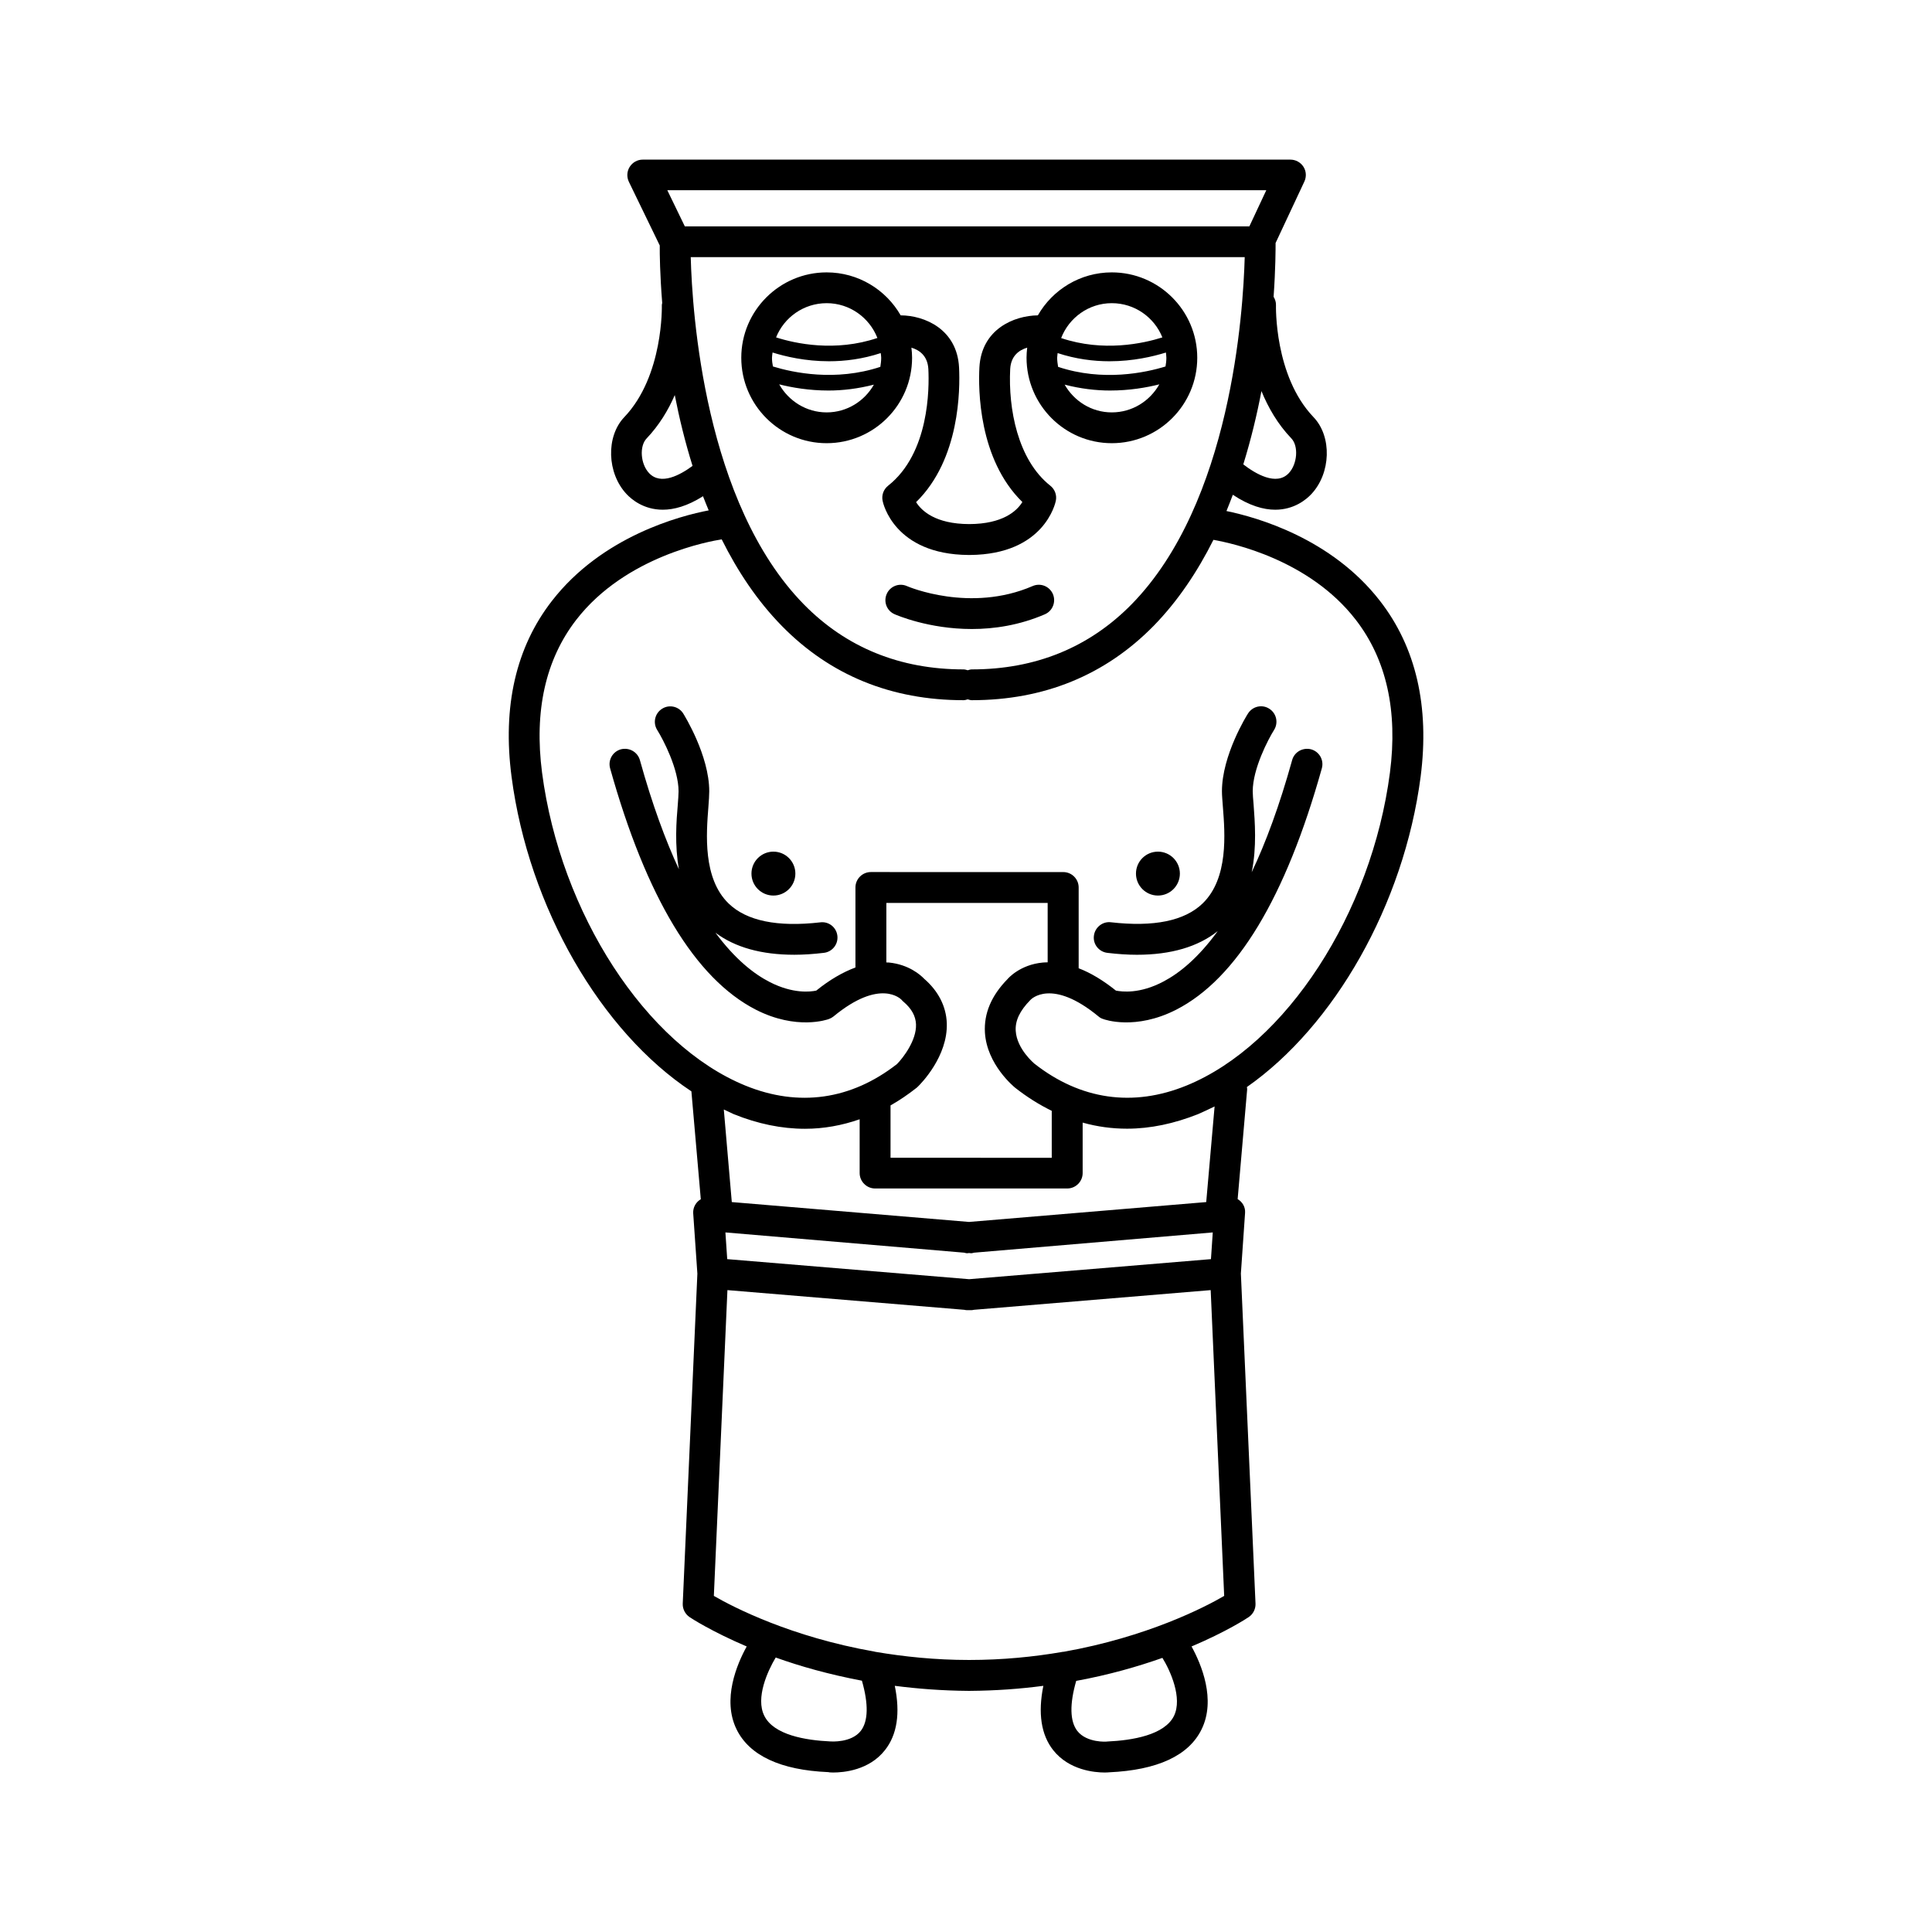 <?xml version="1.0" encoding="UTF-8"?>
<!-- Uploaded to: SVG Repo, www.svgrepo.com, Generator: SVG Repo Mixer Tools -->
<svg fill="#000000" width="800px" height="800px" version="1.1" viewBox="144 144 512 512" xmlns="http://www.w3.org/2000/svg">
 <g>
  <path d="m417.66 299.31c-16.523 7.152-32.949 0.176-33.277 0.023-2.066-0.934-4.484 0-5.391 2.066s0 4.457 2.066 5.367c0.527 0.227 9.02 3.93 20.48 3.93 5.894 0 12.594-0.984 19.371-3.906 2.066-0.906 2.996-3.301 2.117-5.367-0.906-2.062-3.277-3.019-5.367-2.113z"/>
  <path d="m438.64 261.45c12.496 0 22.645-10.152 22.645-22.645 0-12.469-10.152-22.621-22.645-22.621-8.387 0-15.695 4.586-19.598 11.387-6.297 0.074-14.938 3.629-15.492 13.805-0.301 5.719-0.25 24.285 11.387 35.668-1.438 2.344-5.141 5.82-14.082 5.844-8.969-0.023-12.645-3.527-14.082-5.816 11.664-11.387 11.664-29.977 11.387-35.695-0.531-10.18-9.195-13.781-15.469-13.805-3.906-6.801-11.234-11.387-19.625-11.387-12.469 0-22.621 10.152-22.621 22.621 0 12.496 10.152 22.645 22.621 22.645 12.496 0 22.645-10.152 22.645-22.645 0-0.906-0.074-1.789-0.176-2.672 2.094 0.633 4.285 2.117 4.488 5.668 0.25 5.062 0.277 22.27-10.656 30.91-1.211 0.957-1.789 2.519-1.461 4.031 0.102 0.578 3.074 14.184 22.746 14.332h0.074 0.125 0.152 0.051c19.699-0.152 22.621-13.754 22.746-14.332 0.328-1.512-0.25-3.074-1.461-4.031-8.664-6.852-11.16-20.453-10.629-30.91 0.203-3.551 2.394-5.039 4.508-5.668-0.102 0.883-0.176 1.762-0.176 2.644 0 12.523 10.129 22.672 22.598 22.672zm-90.055-22.645c0-0.48 0.102-0.906 0.152-1.387 3.398 1.059 8.664 2.32 14.961 2.32 4.207 0 8.891-0.578 13.703-2.168 0.051 0.43 0.125 0.805 0.125 1.234 0 0.832-0.102 1.637-0.227 2.418-11.891 3.93-23.125 1.535-28.465-0.102-0.152-0.73-0.25-1.512-0.25-2.316zm14.484-14.461c6.121 0 11.336 3.828 13.453 9.219-11.184 3.777-21.766 1.484-26.852-0.152 2.137-5.312 7.328-9.066 13.398-9.066zm0 28.945c-5.391 0-10.078-3.023-12.57-7.43 3.398 0.855 7.91 1.637 13.074 1.637 3.727 0 7.809-0.48 12.016-1.562-2.469 4.359-7.129 7.356-12.52 7.356zm90.031-14.484c0 0.805-0.102 1.586-0.227 2.316-5.316 1.637-16.574 4.055-28.465 0.102-0.125-0.781-0.25-1.586-0.25-2.418 0-0.402 0.102-0.805 0.125-1.234 4.812 1.586 9.496 2.168 13.73 2.168 6.273 0 11.562-1.258 14.965-2.316 0.043 0.477 0.121 0.93 0.121 1.383zm-14.461 14.484c-5.391 0-10-2.996-12.496-7.356 4.18 1.082 8.262 1.562 12.016 1.562 5.164 0 9.672-0.781 13.074-1.637-2.492 4.406-7.152 7.43-12.594 7.43zm0-28.945c6.07 0 11.262 3.754 13.402 9.07-5.09 1.613-15.645 3.93-26.828 0.176 2.09-5.391 7.305-9.246 13.426-9.246z"/>
  <path d="m509.68 303.21c-12.848-16.551-32.57-22.117-40.656-23.781 0.578-1.438 1.16-2.871 1.688-4.309 4.406 2.926 8.16 3.961 11.23 3.961 5.062 0 8.262-2.746 9.547-4.106 5.238-5.543 5.543-15.289 0.605-20.43-10.453-10.934-9.949-29.523-9.949-29.699 0.023-0.832-0.25-1.562-0.629-2.191 0.527-7.481 0.527-12.723 0.527-14.258l7.633-16.297c0.578-1.258 0.504-2.746-0.25-3.906-0.754-1.184-2.066-1.891-3.449-1.891h-171.65c-1.41 0-2.695 0.73-3.449 1.914s-0.832 2.672-0.227 3.953l8.188 16.879c-0.027 2.141 0.051 7.684 0.652 15.242-0.023 0.176-0.098 0.352-0.098 0.551 0 0.176 0.48 18.766-9.949 29.699-4.914 5.141-4.613 14.891 0.629 20.43 1.258 1.336 4.481 4.109 9.57 4.109 2.922 0 6.5-0.934 10.656-3.578 0.504 1.258 0.984 2.519 1.512 3.754-7.508 1.434-28.215 6.824-41.516 23.953-9.57 12.293-13.172 28.012-10.73 46.629 4.535 34.711 23.754 67.586 47.66 83.379l2.492 28.59c-1.258 0.73-2.09 2.117-2.016 3.68l1.109 16.047-3.879 87.461c-0.051 1.387 0.629 2.746 1.812 3.551 0.504 0.352 5.871 3.828 15.141 7.785-2.594 4.684-6.574 14.082-2.672 21.992 3.402 6.926 11.664 10.781 24.309 11.309 0.074 0.051 0.527 0.102 1.258 0.102 2.797 0 9.547-0.578 13.754-5.945 3.223-4.082 4.082-9.801 2.594-17.027 6.098 0.781 12.57 1.285 19.473 1.336h0.023 0.203 0.176 0.051c6.879-0.051 13.352-0.527 19.445-1.336-1.461 7.231-0.605 12.949 2.594 17.027 4.231 5.367 11.035 5.945 13.68 5.945 0.656 0 1.059-0.051 1.109-0.051 12.871-0.578 21.137-4.434 24.535-11.359 3.906-7.91-0.074-17.332-2.644-21.992 9.27-3.93 14.637-7.43 15.141-7.785 1.184-0.781 1.863-2.168 1.812-3.551l-3.879-87.488 1.109-16.047c0.125-1.586-0.707-2.949-1.965-3.68l2.519-29.07c0.023-0.25-0.051-0.402-0.074-0.629 23.125-16.172 41.613-48.316 46.047-82.246 2.398-18.613-1.23-34.332-10.801-46.625zm-108.14 18.188c-0.379 0-0.73 0.125-1.082 0.227-0.355-0.098-0.73-0.227-1.109-0.227-16.852 0-31.086-5.793-42.32-17.23-26.348-26.852-29.598-77.457-29.977-92.02h146.81c-0.402 14.559-3.602 65.117-29.977 91.996-11.258 11.461-25.492 17.254-42.344 17.254zm84.691-61.211c1.941 2.039 1.586 6.777-0.68 9.195-3.273 3.5-8.867 0.152-12.066-2.316 2.039-6.602 3.629-13.199 4.812-19.422 1.785 4.356 4.305 8.766 7.934 12.543zm-85.172-65.773h78.52l-4.484 9.574h-149.61l-4.637-9.574zm-85.043 74.969c-2.289-2.418-2.617-7.156-0.652-9.195 3.301-3.477 5.719-7.457 7.457-11.488 1.184 6.07 2.719 12.395 4.711 18.766-3.25 2.394-8.391 5.242-11.516 1.918zm83.508 206.59c0.227 0.051 0.48 0.152 0.754 0.152 0.102 0 0.227 0 0.328-0.051h0.43c0.125 0.051 0.227 0.051 0.352 0.051 0.277 0 0.504-0.102 0.754-0.152l63.254-5.367-0.48 7.078-64.086 5.316-64.109-5.316-0.48-7.078zm-27.406 126.73c-2.519 3.199-7.809 2.797-8.012 2.797-6.648-0.301-15.062-1.715-17.559-6.801-2.367-4.734 0.883-11.863 3.023-15.441 6.422 2.316 14.105 4.484 22.848 6.144 1.766 6.172 1.688 10.73-0.301 13.301zm83.004-3.981c-2.492 5.062-10.957 6.5-17.734 6.801-0.051 0.051-5.367 0.402-7.883-2.797-1.988-2.57-2.066-7.129-0.301-13.273 8.793-1.613 16.426-3.828 22.848-6.098 2.109 3.402 5.359 10.633 3.07 15.367zm-29.25-16.98c-0.152 0-0.301 0-0.453 0.051-7.457 1.285-15.719 2.117-24.609 2.117-8.992 0-17.332-0.883-24.887-2.168-0.051 0-0.102-0.051-0.176-0.051-22.117-3.879-37.406-11.766-42.57-14.762l3.598-81.035 62.75 5.215c0.25 0.051 0.504 0.102 0.754 0.102h0.328 0.43 0.352c0.25 0 0.48-0.051 0.73-0.102l62.723-5.215 3.578 81.039c-5.137 2.996-20.379 10.879-42.547 14.809zm37.789-119.18-62.852 5.266-62.875-5.266-2.117-24.535c0.883 0.402 1.738 0.832 2.621 1.234 6.375 2.57 12.672 3.879 18.895 3.879 4.938 0 9.801-0.883 14.484-2.519v14.258c0 2.215 1.84 4.082 4.082 4.082h50.934c2.266 0 4.082-1.863 4.082-4.082v-13.375c3.856 1.082 7.785 1.613 11.766 1.613 6.172 0 12.496-1.336 18.867-3.879 1.484-0.629 2.898-1.336 4.332-2.016zm-74.742-59.172c-0.984-1.031-4.082-3.777-9.32-4.309-0.227-0.023-0.48 0-0.707-0.023l0.004-15.77h42.746v15.742c-0.402 0.023-0.832 0-1.258 0.051-6.098 0.555-9.246 4.231-9.371 4.383-4.281 4.359-6.297 9.117-5.996 14.184 0.527 8.516 7.734 14.383 8.035 14.637 3.148 2.469 6.375 4.484 9.672 6.098v12.445l-21.711-0.004h-21.012v-13.879c2.367-1.336 4.66-2.898 6.926-4.684 0.102-0.102 0.203-0.203 0.328-0.301 0.805-0.781 7.961-8.012 7.656-16.828-0.172-4.438-2.238-8.492-5.992-11.742zm123.43-54.637c-4.863 37.309-27.559 72.172-53.906 82.926-14.184 5.793-28.113 3.777-40.305-5.793-0.051-0.051-4.66-3.856-4.961-8.691-0.176-2.672 1.059-5.316 3.856-8.16 0.203-0.25 5.668-5.918 18.113 4.359 0.352 0.301 0.754 0.527 1.211 0.656 0.352 0.152 8.539 3.047 19.348-2.469 16.047-8.211 29.02-29.727 38.594-63.957 0.605-2.168-0.629-4.41-2.82-5.039-2.168-0.578-4.434 0.656-5.039 2.82-3.375 12.141-7.004 21.914-10.73 29.75 1.387-6.699 0.832-13.453 0.504-17.961-0.125-1.438-0.227-2.621-0.227-3.5 0-5.945 4.082-13.754 5.668-16.273 1.184-1.914 0.605-4.434-1.309-5.617-1.891-1.211-4.41-0.629-5.617 1.285-0.301 0.453-6.902 11.059-6.902 20.605 0 1.059 0.125 2.469 0.25 4.133 0.555 7.078 1.512 18.941-5.367 25.594-4.762 4.609-12.922 6.297-24.309 4.988-2.191-0.277-4.258 1.359-4.508 3.602-0.277 2.242 1.359 4.258 3.602 4.508 2.719 0.328 5.34 0.504 7.809 0.504 9.02 0 16.199-2.117 21.41-6.273-5.188 7.129-10.125 11.109-14.309 13.324-6.375 3.402-11.133 2.746-12.672 2.445-3.402-2.719-6.699-4.711-9.875-5.918v-21.41c0-2.242-1.812-4.082-4.082-4.082h-25.113l-25.879-0.008c-2.242 0-4.082 1.84-4.082 4.082v21.211c-3.324 1.234-6.828 3.25-10.379 6.121-1.484 0.328-6.144 0.906-12.293-2.242-4.203-2.141-9.215-6.047-14.43-13.098 5.188 3.879 12.168 5.844 20.906 5.844 2.469 0 5.062-0.176 7.809-0.504 2.242-0.25 3.856-2.266 3.602-4.508-0.25-2.246-2.266-3.856-4.508-3.578-11.359 1.309-19.547-0.379-24.309-4.988-6.875-6.652-5.918-18.516-5.367-25.594 0.125-1.664 0.227-3.098 0.227-4.133 0-9.547-6.625-20.176-6.879-20.605-1.18-1.914-3.723-2.492-5.613-1.285-1.914 1.184-2.496 3.703-1.309 5.617 1.586 2.519 5.668 10.328 5.668 16.273 0 0.883-0.102 2.066-0.203 3.5-0.379 4.336-0.855 10.734 0.301 17.156-3.574-7.707-7.078-17.18-10.352-28.969-0.629-2.141-2.848-3.398-5.062-2.82-2.168 0.629-3.426 2.848-2.82 5.039 9.574 34.207 22.57 55.723 38.617 63.957 10.809 5.516 18.992 2.621 19.371 2.469 0.43-0.152 0.832-0.379 1.184-0.656 12.445-10.277 17.887-4.609 18.062-4.434 0.152 0.203 0.328 0.352 0.527 0.527 2.117 1.812 3.199 3.754 3.301 5.945 0.176 4.309-3.477 8.969-5.039 10.555-12.168 9.496-26.047 11.461-40.152 5.719-26.375-10.754-49.023-45.645-53.91-82.949-2.117-16.348 0.906-29.953 9.07-40.508 13.125-16.953 35.617-20.855 38.539-21.309 4.18 8.387 9.395 16.273 15.945 22.949 12.82 13.074 29.02 19.672 48.141 19.672 0.379 0 0.754-0.125 1.109-0.227 0.352 0.102 0.707 0.227 1.082 0.227 19.145 0 35.344-6.625 48.164-19.672 6.5-6.648 11.688-14.484 15.871-22.824 5.012 0.883 25.391 5.266 37.684 21.137 8.188 10.551 11.211 24.207 9.094 40.555z"/>
  <path d="m354.78 375.51c0 3.215-2.606 5.82-5.82 5.82-3.211 0-5.816-2.606-5.816-5.82 0-3.211 2.606-5.816 5.816-5.816 3.215 0 5.82 2.606 5.82 5.816"/>
  <path d="m456.68 375.51c0 3.215-2.606 5.82-5.816 5.82-3.215 0-5.82-2.606-5.82-5.82 0-3.211 2.606-5.816 5.82-5.816 3.211 0 5.816 2.606 5.816 5.816"/>
 </g>
</svg>